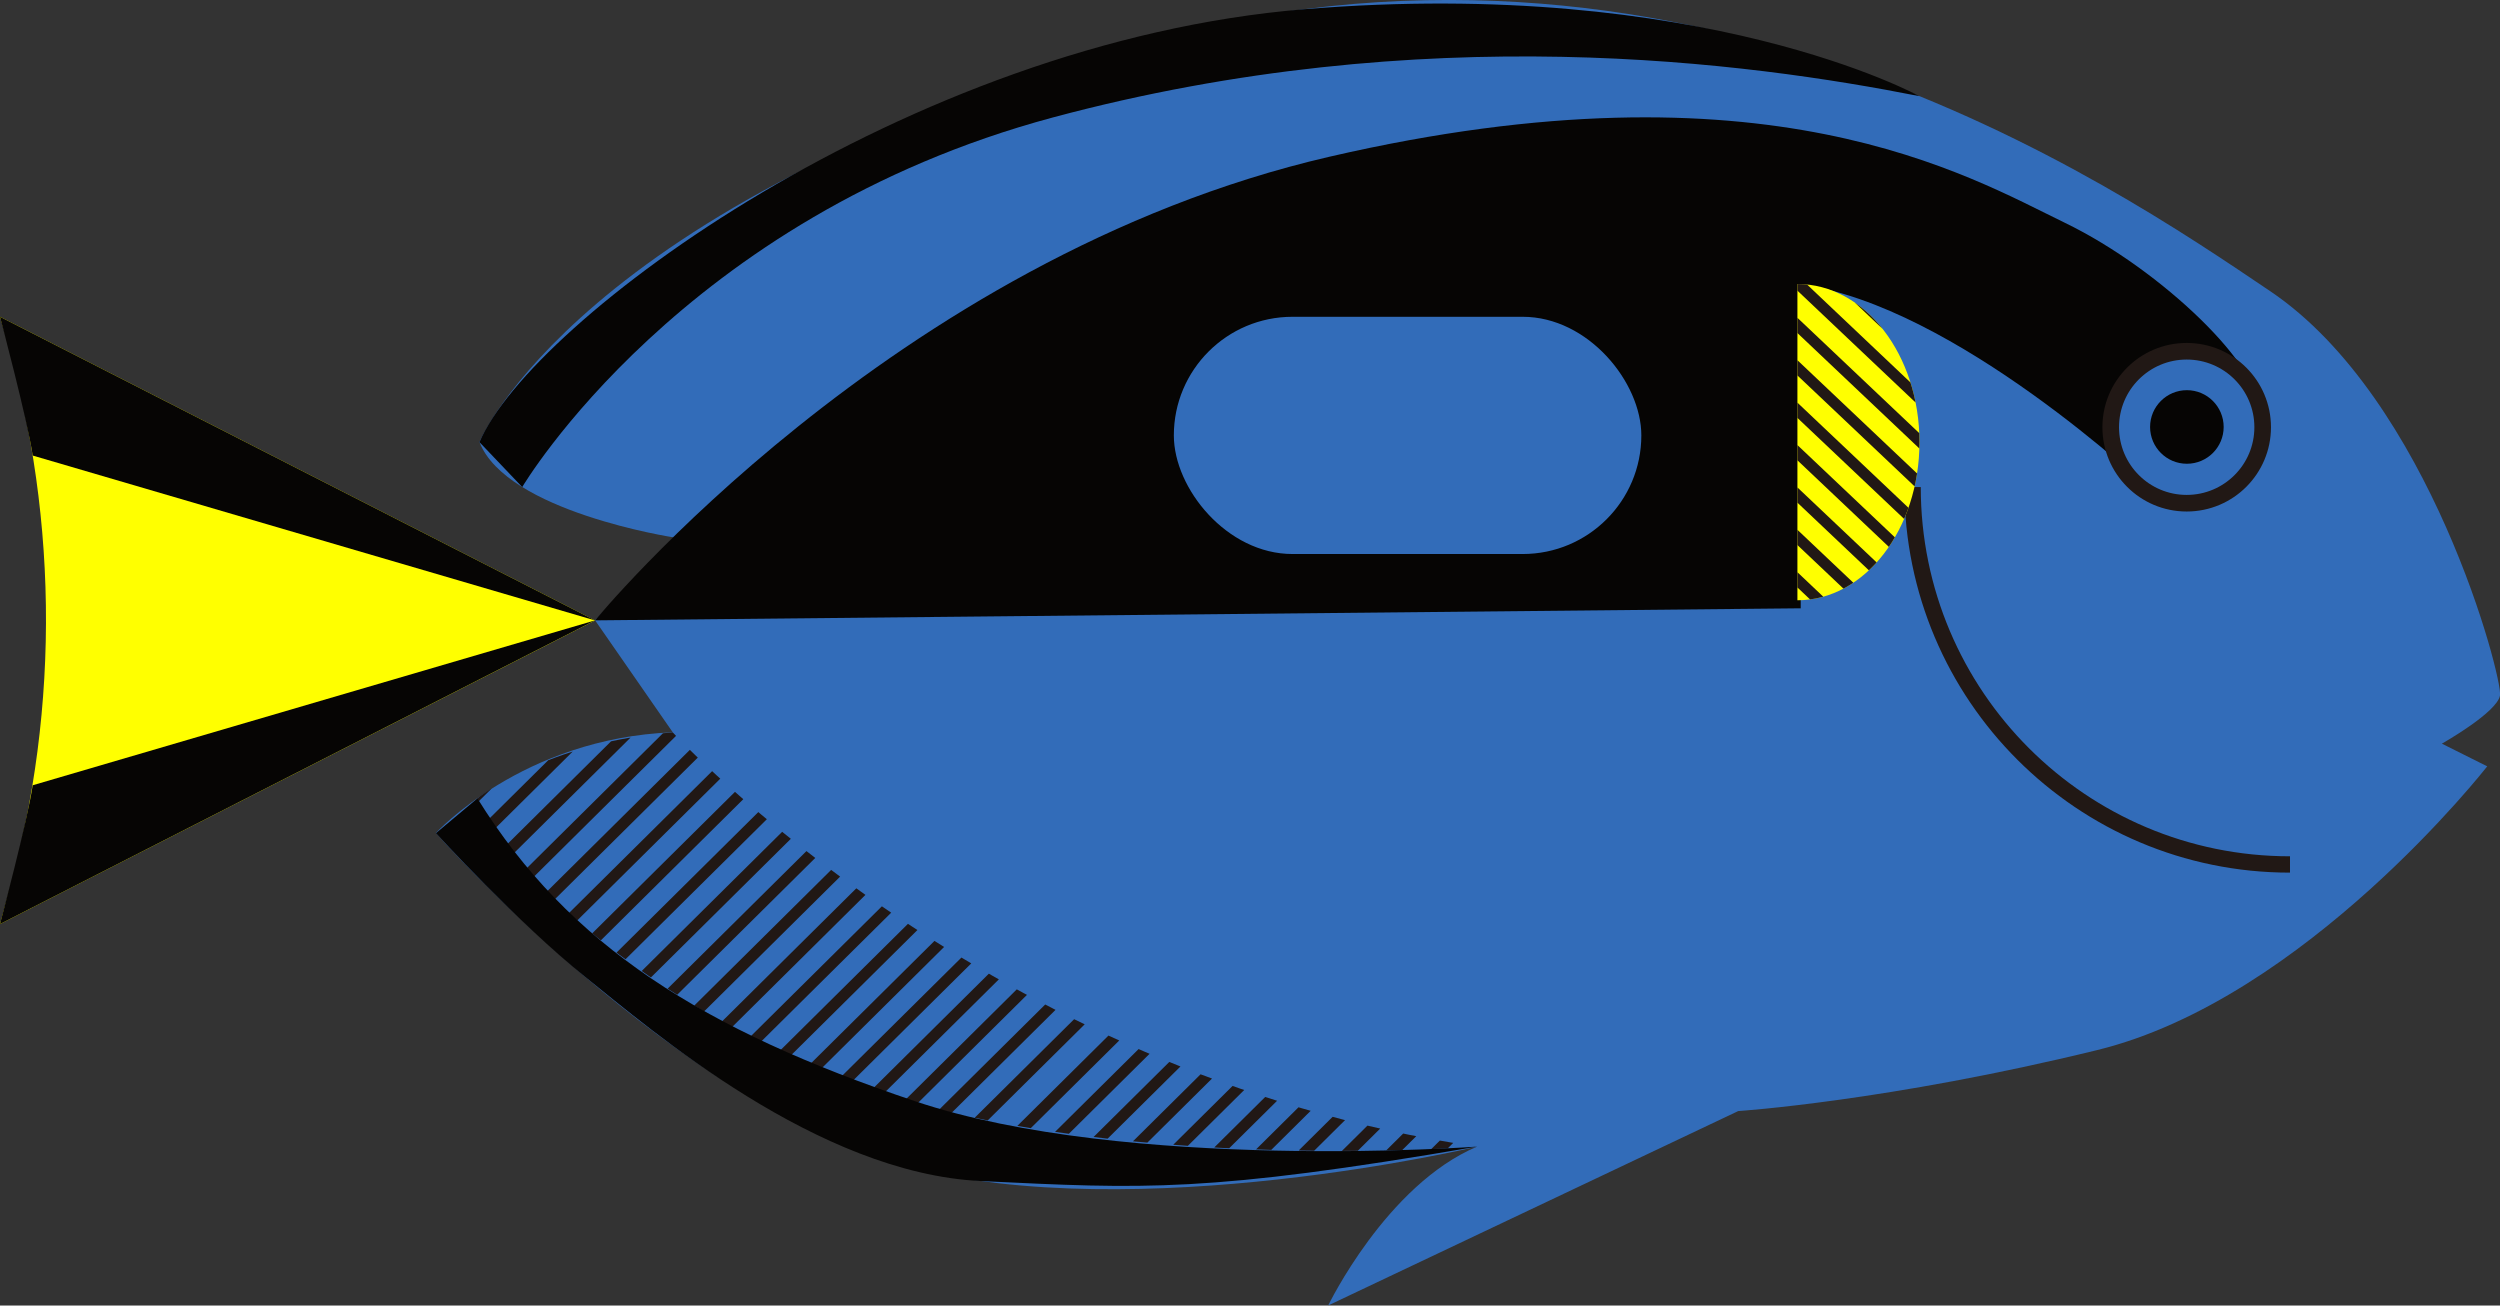 <?xml version="1.0" encoding="UTF-8"?><svg id="c" xmlns="http://www.w3.org/2000/svg" xmlns:xlink="http://www.w3.org/1999/xlink" viewBox="0 0 280 146.22"><rect x="0" y="0" width="280" height="146.22" fill="#333333" stroke="none"/><defs><style>.j{stroke-width:1.86px;}.j,.k{fill:#326cb9;}.j,.l,.m{stroke:#211815;stroke-miterlimit:10;}.n,.l,.m,.o,.p{fill:none;}.q{fill:#060504;}.r{fill:#ff0;}.l{stroke-width:1.24px;}.m{stroke-width:1.83px;}.o{clip-path:url(#e);}.p{clip-path:url(#d);}</style><clipPath id="d"><path class="n" d="m75.35,82.03s35.23,38.39,90.08,46.39c0,0-50.6,3.97-78.96-10.85-28.36-14.82-33.02-28.15-33.02-28.15,0,0,7.81-6.33,21.89-7.39Z"/></clipPath><clipPath id="e"><path class="n" d="m201.31,67.23c7.55,0,13.67-7.93,13.67-17.71s-6.12-17.71-13.67-17.71v35.43Z"/></clipPath></defs><path class="r" d="m0,35.48h0c6.54,21.04,6.86,43.53.91,64.75L0,103.49l66.65-34L0,35.48Z"/><path class="q" d="m3.66,51.02l62.99,18.47L0,35.48s3.1,11.67,3.66,15.53Z"/><path class="q" d="m3.66,87.95l62.99-18.47L0,103.49s3.1-11.67,3.66-15.53Z"/><path class="k" d="m75.46,60.19s-18.75-2.87-21.76-10.68c0,0,10.99-26.75,72.77-44.43,61.77-17.68,109.93,15.48,127.82,27.55,17.88,12.07,26.03,43.35,25.71,45.26-.32,1.91-6.51,5.4-6.51,5.4l5.08,2.54s-20.34,26.06-43.69,31.78c-23.36,5.72-40.2,6.83-40.2,6.83l-45.92,21.77s6.51-13.5,16.68-17.79c0,0-38.13,9.06-63.87,2.22-25.74-6.83-52.75-37.34-52.75-37.34,0,0,9.69-10.64,26.53-11.28l-8.7-12.54,8.81-9.29Z"/><path class="q" d="m66.65,69.48s33.2-40.57,82.22-51.92c49.02-11.35,71.55,2.14,82.41,7.4,10.86,5.26,22.37,16.45,21.55,21.05l-12.17,8.72s-21.71-20.56-38.98-22.86v36.26l-135.02,1.35Z"/><rect class="k" x="131.47" y="35.48" width="52.36" height="26.57" rx="13.29" ry="13.29"/><g class="p"><line class="l" x1="53.31" y1="79.47" x2="-6.26" y2="138.51"/><line class="l" x1="58.21" y1="79.47" x2="-1.36" y2="138.51"/><line class="l" x1="63.11" y1="79.47" x2="3.53" y2="138.51"/><line class="l" x1="68.01" y1="79.47" x2="8.43" y2="138.51"/><line class="l" x1="72.91" y1="79.47" x2="13.33" y2="138.51"/><line class="l" x1="77.81" y1="79.47" x2="18.23" y2="138.51"/><line class="l" x1="82.7" y1="79.47" x2="23.13" y2="138.51"/><line class="l" x1="87.6" y1="79.47" x2="28.03" y2="138.51"/><line class="l" x1="92.5" y1="79.47" x2="32.92" y2="138.51"/><line class="l" x1="97.4" y1="79.47" x2="37.82" y2="138.51"/><line class="l" x1="102.3" y1="79.47" x2="42.72" y2="138.51"/><line class="l" x1="107.2" y1="79.47" x2="47.62" y2="138.51"/><line class="l" x1="112.09" y1="79.47" x2="52.52" y2="138.51"/><line class="l" x1="116.99" y1="79.47" x2="57.42" y2="138.51"/><line class="l" x1="121.89" y1="79.47" x2="62.31" y2="138.51"/><line class="l" x1="126.79" y1="79.47" x2="67.21" y2="138.51"/><line class="l" x1="131.69" y1="79.47" x2="72.11" y2="138.51"/><line class="l" x1="136.59" y1="79.47" x2="77.01" y2="138.51"/><line class="l" x1="141.48" y1="79.47" x2="81.91" y2="138.51"/><line class="l" x1="146.38" y1="79.47" x2="86.81" y2="138.51"/><line class="l" x1="151.28" y1="79.47" x2="91.7" y2="138.51"/><line class="l" x1="156.18" y1="79.47" x2="96.6" y2="138.51"/><line class="l" x1="161.87" y1="79.47" x2="102.3" y2="138.51"/><line class="l" x1="166.77" y1="79.47" x2="107.2" y2="138.51"/><line class="l" x1="171.67" y1="79.47" x2="112.09" y2="138.51"/><line class="l" x1="176.57" y1="79.47" x2="116.99" y2="138.51"/><line class="l" x1="181.47" y1="79.47" x2="121.89" y2="138.51"/><line class="l" x1="186.37" y1="79.47" x2="126.79" y2="138.51"/><line class="l" x1="191.26" y1="79.47" x2="131.69" y2="138.51"/><line class="l" x1="196.16" y1="79.47" x2="136.59" y2="138.51"/><line class="l" x1="201.06" y1="79.47" x2="141.48" y2="138.51"/><line class="l" x1="205.96" y1="79.47" x2="146.38" y2="138.51"/><line class="l" x1="210.86" y1="79.47" x2="151.28" y2="138.51"/><line class="l" x1="215.76" y1="79.47" x2="156.18" y2="138.51"/><line class="l" x1="220.65" y1="79.47" x2="161.08" y2="138.51"/><line class="l" x1="225.55" y1="79.47" x2="165.98" y2="138.51"/><line class="l" x1="230.45" y1="79.47" x2="170.87" y2="138.51"/><line class="l" x1="235.35" y1="79.47" x2="175.77" y2="138.51"/><line class="l" x1="240.25" y1="79.47" x2="180.67" y2="138.51"/><line class="l" x1="245.14" y1="79.47" x2="185.57" y2="138.51"/><line class="l" x1="250.04" y1="79.47" x2="190.47" y2="138.51"/><line class="l" x1="254.94" y1="79.47" x2="195.36" y2="138.51"/><line class="l" x1="259.84" y1="79.47" x2="200.26" y2="138.51"/><line class="l" x1="264.74" y1="79.47" x2="205.16" y2="138.51"/></g><path class="q" d="m58.49,54.55s17.85-30.24,59.45-41.4c41.6-11.16,77.99-6.14,97.03-2.38,0,0-24.29-13.4-68.87-9.74-44.59,3.66-86.68,34.99-92.4,48.49l4.79,5.03Z"/><path class="m" d="m256.48,96.82c-23.34,0-42.27-18.92-42.27-42.27"/><circle class="j" cx="244.91" cy="47.85" r="8.51"/><circle class="q" cx="244.93" cy="47.82" r="4.12"/><path class="r" d="m201.31,67.23c7.55,0,13.67-7.93,13.67-17.71s-6.12-17.71-13.67-17.71v35.43Z"/><g class="o"><line class="l" x1="276.83" y1="16.97" x2="337.74" y2="74.64"/><line class="l" x1="271.93" y1="17.08" x2="332.84" y2="74.75"/><line class="l" x1="267.04" y1="17.19" x2="327.94" y2="74.86"/><line class="l" x1="262.14" y1="17.3" x2="323.05" y2="74.97"/><line class="l" x1="257.24" y1="17.41" x2="318.15" y2="75.08"/><line class="l" x1="252.35" y1="17.53" x2="313.25" y2="75.19"/><line class="l" x1="247.45" y1="17.64" x2="308.35" y2="75.31"/><line class="l" x1="242.55" y1="17.75" x2="303.46" y2="75.42"/><line class="l" x1="237.66" y1="17.86" x2="298.56" y2="75.53"/><line class="l" x1="232.76" y1="17.97" x2="293.66" y2="75.64"/><line class="l" x1="227.86" y1="18.08" x2="288.77" y2="75.75"/><line class="l" x1="222.96" y1="18.19" x2="283.87" y2="75.86"/><line class="l" x1="218.07" y1="18.31" x2="278.97" y2="75.97"/><line class="l" x1="212.37" y1="18.43" x2="273.28" y2="76.1"/><line class="l" x1="207.48" y1="18.55" x2="268.38" y2="76.22"/><line class="l" x1="202.58" y1="18.66" x2="263.48" y2="76.33"/><line class="l" x1="197.68" y1="18.77" x2="258.59" y2="76.44"/><line class="l" x1="192.79" y1="18.88" x2="253.69" y2="76.55"/><line class="l" x1="187.89" y1="18.99" x2="248.79" y2="76.66"/><line class="l" x1="182.99" y1="19.1" x2="243.9" y2="76.77"/><line class="l" x1="178.09" y1="19.21" x2="239" y2="76.88"/><line class="l" x1="173.2" y1="19.33" x2="234.1" y2="77"/><line class="l" x1="168.3" y1="19.44" x2="229.2" y2="77.11"/><line class="l" x1="163.4" y1="19.55" x2="224.31" y2="77.22"/><line class="l" x1="158.51" y1="19.66" x2="219.41" y2="77.33"/><line class="l" x1="153.61" y1="19.77" x2="214.51" y2="77.44"/><line class="l" x1="148.71" y1="19.88" x2="209.62" y2="77.55"/><line class="l" x1="143.82" y1="19.99" x2="204.72" y2="77.66"/><line class="l" x1="138.92" y1="20.11" x2="199.82" y2="77.78"/><line class="l" x1="134.02" y1="20.22" x2="194.93" y2="77.89"/><line class="l" x1="129.12" y1="20.33" x2="190.03" y2="78"/><line class="l" x1="124.23" y1="20.44" x2="185.13" y2="78.11"/><line class="l" x1="119.33" y1="20.55" x2="180.23" y2="78.22"/><line class="l" x1="114.43" y1="20.66" x2="175.34" y2="78.33"/><line class="l" x1="109.54" y1="20.77" x2="170.44" y2="78.44"/></g><path class="q" d="m48.82,93.31s9.15,10.02,16.68,16.07,26.07,22.03,44.37,22.9c18.3.87,25.22,1.34,55.57-3.86,0,0-39.26,2.89-62.97-5.09-23.71-7.97-38.74-17.39-49-33.91l-4.64,3.89Z"/></svg>